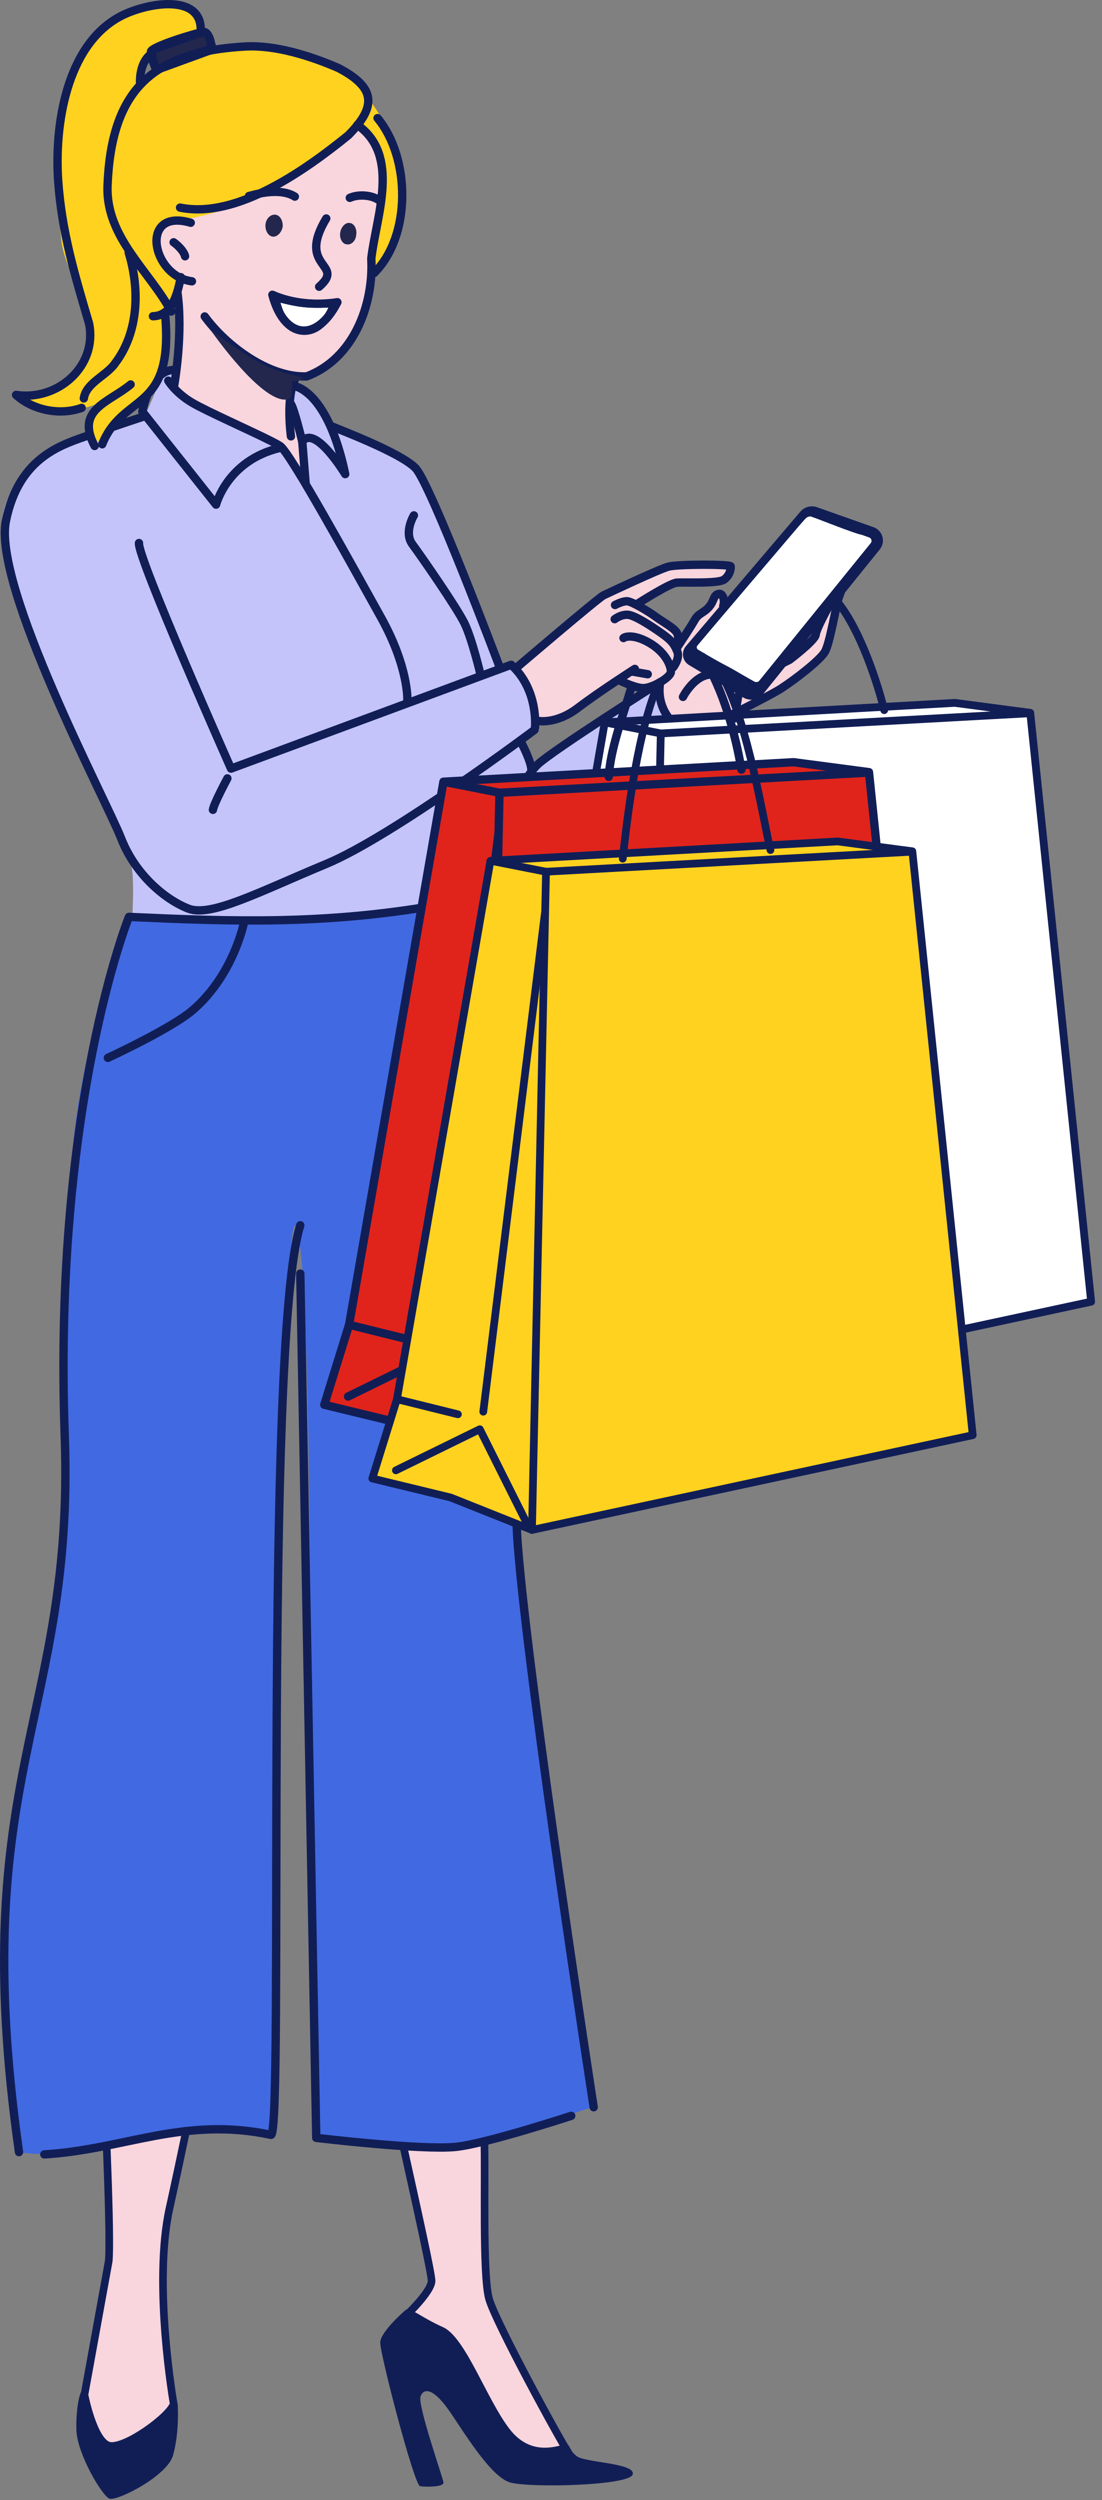 <svg fill="none" height="338" viewBox="0 0 149 338" width="149" xmlns="http://www.w3.org/2000/svg" xmlns:xlink="http://www.w3.org/1999/xlink"><rect x="0" y="0" width="149" height="338" fill="#808080" stroke="none"/><clipPath id="a"><path d="m0 0h148.058v337.835h-148.058z"/></clipPath><g clip-path="url(#a)"><path d="m23.482 324.985s-2.843-16.161-.555-26.462 11.555-55.257 11.602-59.992c.048-4.735-5.097-13.324-5.097-13.324l-12.795 4.204s1.28 5.605.504 7.919-5.088 6.708-3.507 36.433 1.052 32.016 1.052 32.016l-3.269 17.987s1.238 6.48 3.394 6.897 8.207-4.017 8.672-5.679z" fill="#f9d5dd"/><path d="m54.727 313.232s3.501-3.253 3.625-4.802-7.745-34.884-8.953-42.599c-1.208-7.714-.558-31.507-.558-31.507l12.083-.558 3.718 2.138s.651 48.609.836 53.256c.186 4.647-.279 18.403.651 21.656.676 2.367 7.214 14.477 10.317 20.354 1.161 2.2-4.296 2.387-4.043 2.742" fill="#f9d5dd"/><path d="m23.482 324.985s-2.843-16.161-.555-26.462 11.746-55.489 11.794-60.224-5.289-13.092-5.289-13.092l-12.795 4.204s1.28 5.605.504 7.919-5.088 6.708-3.507 36.433 1.052 32.016 1.052 32.016l-3.269 17.987s1.238 6.48 3.394 6.897 8.207-4.017 8.672-5.679z" stroke="#111e56" stroke-linecap="round" stroke-linejoin="round" stroke-width="1.032"/><path d="m11.249 323.488c-.264-1.045-1.026 1.752-.917 5.082.103 3.167 3.457 8.867 4.473 9.238 1.015.37 7.793-3.03 8.592-5.858.908-3.214.625-7.015.625-7.015s-1.776 3.25-6.575 4.826c-4.798 1.576-4.54-1.109-4.965-2.142s-1.233-4.131-1.233-4.131z" fill="#111e56"/><path d="m54.881 312.271s-3.408 2.912-3.47 4.399 4.585 19.332 5.391 19.456 3.222.124 3.16-.496-3.532-10.472-3.098-11.649 1.735-1.053 3.718 1.735 5.7 9.17 8.427 9.914c2.726.744 16.172.434 16.544-1.115s-6.506-1.549-7.621-2.478-.744-1.487-1.425-1.549-4.523 1.921-7.621-2.107-5.948-12.392-8.984-13.755-4.337-2.664-5.019-2.355z" fill="#111e56"/><path d="m54.727 313.232s3.501-3.253 3.625-4.802-7.745-34.884-8.953-42.599c-1.208-7.714-.558-31.507-.558-31.507l12.083-.558 3.718 2.138s.651 48.609.836 53.256c.186 4.647-.279 18.403.651 21.656.929 3.253 9.728 19.363 10.657 20.664" stroke="#111e56" stroke-linecap="round" stroke-linejoin="round" stroke-width="1.032"/><path clip-rule="evenodd" d="m33.276 17.495s5.509-4.745 6.337-5.996c.375-.619 3.885-.123 5.032.563 1.496.867 4.872 4.733 5.116 5.25 1.158 2.673 1.808 2.917 2.003 5.658.644 1.008-.126 3.648.233 4.861.321.981-.112 2.529-.346 4-.405 2.851-1.798 7.038-1.89 8.406-.223 3.459-1.867 5.425-3.879 7.758-1.721 1.546-2.45 2.158-2.45 2.158l-1.575.642c-1.108.379-1.954 0-1.954 0-.753 2.718-.098 2.462.309 3.618 1.239 3.508 4.206 3.758 6.518 8.309.893 1.759.308 2.085 1.62 4.506 2.176 4.017 4.519 7.609 4.519 7.609l-35.473 5.861s-.623-6.661 1.114-12.518c1.284-4.27 3.408-9.236 4.704-13.429 1.024-3.432 1.094-7.342 1.094-7.342l-.222-7.602s-.164-1.215.212-2.312c-1.021-.554-2.042-1.196-2.042-1.196s-1.547-1.917-1.196-3.646c.724-4.843 5.25-3.208 5.25-3.208l6.964-11.95z" fill="#f9d5dd" fill-rule="evenodd"/><path d="m52.87 156.23c-6.013.448-14.987.345-25.18-2.772-5.719-1.749-10.452-4.027-14.15-6.166v-1.96l1.692-7.33 1.447-7.099 1.095-5.198s.358-4.371.16-7.451c-.197-3.08-3.047-7.973-4.876-12.461-1.827-4.489-12.232-25.661-12.847-33.057-.616-7.395 6.031-11.476 6.031-11.476l4.63-2.024 8.884-3.356s1.081-2.464 1.821-4.266c.738-1.802 2.256-1.343 2.256-1.343l-.293 1.916c2.635 3.605 10.175 6.433 11.541 6.891s3.069 1.683 3.069 1.683l1.428 2.896 1.325 2.322s-.21-4.396 0-6.744-1.644-5.013-1.644-5.013l.284-1.681c3.631 1.856 4.934 4.898 4.934 4.898s1.184.425 6.394 2.292c5.209 1.868 7.22 7.429 7.22 7.429l9.238 23.535 1.759-.655c3.544 4.338 3.25 8.35 3.25 8.35l-1.93 1.553.534 1.691.534 2.671.867-.922 16.915-11.159c-1.117 5.862 4.446 7.17 4.446 7.17l-13.897 13.369s-8.495 7.111-10.625 8.715-8.33.94-8.33.94c2.042 8.981 2.898 16.302 4.94 25.284-1.218 1.098 2.183 4.187.235 5.276-4.147 2.319-8.086 3.024-10.639 3.25l-1.645-15.103-.872 15.103v.002z" fill="#c4c4fa"/><path clip-rule="evenodd" d="m69.592 90.694c2.324 2.295 2.739 6.846 2.739 6.846 3.056.347 6.321-2.254 6.321-2.254l5.011-3.351s1.726.802 2.608 1.142c.883.34 1.646-.234 1.646-.234.431-.103.862-.206 1.292-.31-.109.573-.302 2.008.394 3.575 1.046 2.354 3.275 3.151 3.668 3.283l2.047-.86 11.704-6.31 3.27-2.963 1.226-1.264.452-1.168.517-3.957 1.434-3.315-16.367 3.002.339-1.504-.511-.924-.621.463-2.054 2.07-2.955 4.573-.201-.999-.654-1.105-4.441-3.091-.164-.477 1.816-1.241 3.155-1.626 4.637-.287 1.578-.144.934-.394.606-.702-.223-.597-8.583-.108-8.763 4.103-.822.706-11.036 9.42z" fill="#f9d5dd" fill-rule="evenodd"/><path d="m93.382 87.391s15.965-17.909 15.933-18.11c-.031-.201 8.955 3.579 8.955 3.579l-15.989 20.31z" fill="#fff"/><path d="m110.086 69.017 8.133 2.981c.691.252.927 1.11.465 1.682l-15.947 19.725c-.51.631-1.41.784-2.099.356-2.453-1.521-4.907-3.042-7.36-4.562-.423-.262-.514-.839-.193-1.218 5.262-6.214 10.523-12.428 15.784-18.643.298-.351.784-.48 1.216-.322zm-15.703 18.811c1.364.829 2.479 1.453 3.27 1.881.913.495.952.49 1.506.813 0 0 2.515 1.466 2.874 1.645.007.003.391.153.609-.116 5.031-6.209 10.061-12.419 15.091-18.629.209-.257.101-.645-.212-.757-.079-.028-.135-.048-.138-.049-.018-.006-.55-.198-.876-.315-.057-.02-.101-.022-.122-.026-.957-.196-5.395-1.958-5.928-2.15-.076-.027-.162-.059-.329-.118-.003-.001-.281-.101-.514-.185 0 0-.212-.038-.529.14-.555.313-12.143 14.149-14.796 17.321-.143.171-.098.429.093.545z" fill="#111e56"/><path d="m103.196 93.812 15.763-19.539c.388-.481.519-1.124.351-1.718s-.617-1.072-1.199-1.279l-7.648-2.704c-.8-.284-1.705-.039-2.255.607l-15.466 18.175c-.325.381-.464.884-.383 1.378s.375.925.804 1.183l7.317 4.38c.334.2.705.297 1.074.297.619 0 1.231-.272 1.641-.78zm6.896-24.191 7.647 2.704c.247.088.429.281.5.533s.019.512-.145.716l-15.765 19.539c-.308.381-.858.48-1.278.227l-7.316-4.381c-.15-.089-.249-.235-.278-.407-.028-.174.019-.343.133-.477l15.466-18.175c.183-.215.451-.333.724-.333.105 0 .212.017.313.054z" fill="#111e56"/><path d="m36.636 288.623c-12.721-4.298-24.926 4.043-34.067 2.333-.618-3.409-5.211-40.056 4.122-68.679 2.621-8.038 1.831-21.697 1.867-34.378.035-12.447.918-23.957 1.01-27.686.39-15.859 5.607-28.761 7.93-36.464 0 0 17.289 1.95 43.938-1.495.46 1.861 8.97 26.714 7.41 42.379 1.391 64.256-3.82 4.133 11.425 120.257-5.727 1.227-15.611 8.309-37.509 4.142-1.438-.274.376-117.67-2.781-123.221-2.256-3.967-1.936 123.289-3.344 122.813z" fill="#4169e1"/><g stroke="#111e56" stroke-linecap="round" stroke-linejoin="round"><path d="m61.014 122.386c-.936-4.509 1.034-15.831 1.034-15.831" stroke-width="1.13"/><path d="m62.216 122.58s3.582.947 6.22-.925c2.637-1.872 24.744-20.957 24.836-22.262 0 0-4.83-2.13-4.015-7.17 0 0-14.61 9.268-16.567 11.14s-4.594 7.402-4.85 8.933" stroke-width="1.13"/><path d="m70.478 100.385s1.47 2.756 1.361 3.829" stroke-width="1.13"/><path d="m91.753 87.236s1.611-2.42 2.164-3.399 1.234-.936 1.957-1.787.553-1.531 1.234-1.744.914.982.681 1.617" stroke-width="1.13"/><path d="m92.343 94.217s1.446-2.85 3.658-3.02" stroke-width="1.13"/><path d="m93.407 99.363s10.252-5.02 12.166-6.253c1.914-1.234 5.275-3.829 5.956-4.977.681-1.149 1.489-6.211 1.872-7.317s.596-1.617.596-1.617" stroke-width="1.13"/><path d="m111.996 82.094s-1.617 2.893-1.702 3.701-3.531 3.403-3.531 3.403l-.936.468" stroke-width="1.13"/><path d="m72.69 97.451s2.425.553 5.445-1.744 7.7-5.275 7.7-5.275" stroke-width="1.13"/><path d="m87.579 91.154-2.212-.383" stroke-width="1.13"/><path d="m83.663 91.936s1.958 1.005 3.192 1.09 3.795-1.411 3.854-2.173-.664-2.591-2.791-3.867-3.403-.936-3.616-.723" stroke-width="1.13"/><path d="m91.024 90.217s.936-1.191.553-2.127-.681-1.446-2.127-2.467-3.658-2.467-4.594-2.51-1.744.596-1.744.596" stroke-width="1.13"/><path d="m83.155 81.796s1.021-.553 1.659-.51 2.85 1.361 3.829 2.084 2.637 1.574 2.935 2.297-.058 2.126-.058 2.126" stroke-width="1.13"/><path d="m86.293 81.564s4.221-2.704 5.199-2.789 5.615.17 6.423-.425c.808-.596.908-1.469.879-1.777s-7.133-.308-8.409.033c-1.276.34-8.04 3.531-8.763 3.871s-11.826 9.827-11.826 9.827" stroke-width="1.13"/><path d="m72.336 98.389s.524-5.109-3.219-8.512l-37.881 14.038s-12.698-28.587-12.443-30.501" stroke-width="1.13"/><path d="m30.746 105.234s-1.872 3.488-1.957 4.254" stroke-width="1.13"/><path d="m72.264 98.683s-19.143 14.379-28.161 18.122c-9.018 3.743-15.569 7.232-18.632 6.041s-7.147-4.509-9.103-9.529c-1.957-5.02-17.357-34.032-15.57-42.882 1.787-8.848 7.827-10.38 11.401-11.656 3.573-1.276 7.487-2.552 7.487-2.552" stroke-width="1.13"/><path d="m55.078 94.601s.17-4.424-3.573-11.145-12.251-22.206-13.613-23.142c-.232-.159-.663-.395-1.231-.684-2.768-1.405-8.774-4.057-10.68-5.187-2.297-1.361-3.233-2.978-3.233-2.978" stroke-width="1.13"/><path d="m37.839 60.559c-7.115 1.691-8.625 7.668-8.625 7.668l-9.967-12.575s.949-5.377 4.097-5.632" stroke-width="1.13"/><path d="m55.962 69.676s-1.395 2.293-.204 3.91 6.041 8.593 7.062 10.72 2.127 6.806 2.127 6.806" stroke-width="1.13"/><path d="m67.585 90.261s-9.359-24.843-11.401-26.97-10.752-5.379-11.23-5.615" stroke-width="1.13"/></g><path clip-rule="evenodd" d="m81.844 97.533 47.579-2.467 10.059 1.231 8.05 79.689-60.104 12.926s-5.167-2.271-10.692-4.152c-5.525-1.879-11.085-2.671-11.085-2.671l3.497-11.075 12.695-73.48z" fill="#fff" fill-rule="evenodd"/><path d="m81.765 97.663-12.753 73.417-3.358 10.817 10.687 2.592 11.088 4.423 60.103-12.926-8.233-79.616-10.191-1.343z" style="fill-rule:evenodd;clip-rule:evenodd;stroke:#111e56;stroke-width:1.052;stroke-linecap:round;stroke-linejoin:round"/><path d="m81.99 97.704 7.352 1.454 49.57-2.711" stroke="#111e56" stroke-linecap="round" stroke-linejoin="round" stroke-width="1.052"/><path d="m89.343 99.158-1.913 89.755" stroke="#111e56" stroke-linecap="round" stroke-linejoin="round" stroke-width="1.052"/><path d="m80.787 172.788 8.405-67.985" stroke="#111e56" stroke-linecap="round" stroke-linejoin="round" stroke-width="1.052"/><path d="m69.013 171.08 8.316 2.061" stroke="#111e56" stroke-linecap="round" stroke-linejoin="round" stroke-width="1.052"/><path d="m68.871 180.786 11.441-5.608 6.648 13.296" stroke="#111e56" stroke-linecap="round" stroke-linejoin="round" stroke-width="1.052"/><path d="m113.327 81.498c3.023 3.739 5.373 10.997 6.226 14.508" stroke="#111e56" stroke-linecap="round" stroke-linejoin="round" stroke-width="1.052"/><path d="m99.405 97.144c.123-1.082.339-2.599.678-4.294" stroke="#111e56" stroke-linecap="round" stroke-linejoin="round" stroke-width="1.052"/><path d="m39.913 52.23s4.403.638 6.764 11.869c0 0-4.084-6.764-5.807-4.403l.447 5.583" stroke="#111e56" stroke-linecap="round" stroke-linejoin="round" stroke-width="1.13"/><path d="m40.87 59.696s-1.065-4.33-1.511-5.032" stroke="#111e56" stroke-linecap="round" stroke-linejoin="round" stroke-width="1.13"/><path d="m23.538 52.187s1.293-7.125.411-12.921" stroke="#111e56" stroke-linecap="round" stroke-linejoin="round" stroke-width="1.13"/><path d="m39.339 58.995s-.758-5.496.642-7.907" stroke="#111e56" stroke-linecap="round" stroke-linejoin="round" stroke-width="1.13"/><path d="m59.096 122.385c-15.193 2.649-27.624 2.21-41.664 1.576 0 0-10.274 25.36-8.68 70.161 1.358 38.152-13.417 45.734-6.183 96.835" stroke="#111e56" stroke-linecap="round" stroke-linejoin="round" stroke-width="1.13"/><path d="m5.992 291.268c10.809-.652 18.861-5.153 30.645-2.644 1.791.381-1.05-107.218 3.967-122.968" stroke="#111e56" stroke-linecap="round" stroke-linejoin="round" stroke-width="1.13"/><path d="m40.602 172.188 2.158 116.843s14.145 1.69 18.842 1.225c4.027-.399 15.634-4.201 15.634-4.201" stroke="#111e56" stroke-linecap="round" stroke-linejoin="round" stroke-width="1.13"/><path d="m62.281 124.984 4.875 20.084 1.95 10.14v11.7l.39 17.159s.03 18.583.508 24.755c1.483 19.132 10.267 76.068 10.267 76.068" stroke="#111e56" stroke-linecap="round" stroke-linejoin="round" stroke-width="1.13"/><path clip-rule="evenodd" d="m60.036 105.555 47.579-2.467 10.059 1.231 8.05 79.689-60.104 12.926s-5.167-2.271-10.692-4.152c-5.525-1.879-11.085-2.671-11.085-2.671l3.497-11.075 12.695-73.48z" fill="#e0241c" fill-rule="evenodd"/><path d="m59.956 105.685-12.752 73.418-3.358 10.816 10.686 2.592 11.088 4.423 60.104-12.926-8.233-79.616-10.191-1.343z" style="fill-rule:evenodd;clip-rule:evenodd;stroke:#111e56;stroke-width:1.13;stroke-linecap:round;stroke-linejoin:round"/><path d="m60.182 105.725 7.352 1.454 49.57-2.71" stroke="#111e56" stroke-linecap="round" stroke-linejoin="round" stroke-width="1.13"/><path d="m67.534 107.18-1.914 89.755" stroke="#111e56" stroke-linecap="round" stroke-linejoin="round" stroke-width="1.13"/><path d="m58.978 180.809 8.405-67.985" stroke="#111e56" stroke-linecap="round" stroke-linejoin="round" stroke-width="1.13"/><path d="m47.204 179.104 8.315 2.061" stroke="#111e56" stroke-linecap="round" stroke-linejoin="round" stroke-width="1.13"/><path d="m47.062 188.806 11.441-5.607 6.648 13.295" stroke="#111e56" stroke-linecap="round" stroke-linejoin="round" stroke-width="1.13"/><path d="m94.966 88.812c2.786 4.159 4.545 10.737 5.279 15.245" stroke="#111e56" stroke-linecap="round" stroke-linejoin="round" stroke-width="1.13"/><path d="m82.305 105.031c.22-3.699 1.833-7.998 3.095-12.203" stroke="#111e56" stroke-linecap="round" stroke-linejoin="round" stroke-width="1.13"/><path clip-rule="evenodd" d="m66.391 116.243 47.174-2.446 9.974 1.22 7.982 79.011-59.593 12.816s-5.123-2.252-10.601-4.117c-5.478-1.863-10.991-2.648-10.991-2.648l3.467-10.981 12.587-72.856z" fill="#ffd21f" fill-rule="evenodd"/><path d="m66.312 116.372-12.643 72.793-3.33 10.725 10.596 2.57 10.993 4.385 59.593-12.816-8.163-78.94-10.105-1.331z" style="fill-rule:evenodd;clip-rule:evenodd;stroke:#111e56;stroke-width:1.043;stroke-linecap:round;stroke-linejoin:round"/><path d="m66.536 116.413 7.29 1.441 49.148-2.688" stroke="#111e56" stroke-linecap="round" stroke-linejoin="round" stroke-width="1.043"/><path d="m73.826 117.854-1.898 88.992" stroke="#111e56" stroke-linecap="round" stroke-linejoin="round" stroke-width="1.043"/><path d="m65.343 190.856 8.334-67.407" stroke="#111e56" stroke-linecap="round" stroke-linejoin="round" stroke-width="1.043"/><path d="m53.669 189.166 8.244 2.044" stroke="#111e56" stroke-linecap="round" stroke-linejoin="round" stroke-width="1.043"/><path d="m53.528 198.787 11.344-5.56 6.592 13.183" stroke="#111e56" stroke-linecap="round" stroke-linejoin="round" stroke-width="1.043"/><path d="m97.667 91.391c3.518 6.501 5.567 19.704 6.506 23.533" stroke="#111e56" stroke-linecap="round" stroke-linejoin="round" stroke-width="1.043"/><path d="m84.2 116.096c.363-3.271 1.667-15.989 4.628-23.241" stroke="#111e56" stroke-linecap="round" stroke-linejoin="round" stroke-width="1.043"/><path d="m50.5 33.319c.926-4.122 3.542-14.623-2.103-16.128-1.839 2.024-3.484 3.562-5.818 4.857-5.306 3.466-11.634 6.864-18.187 7.66-4.17.55-4.267 7.461-.199 7.562.349 1.068-1.137 4.057-1.375 4.64.699-.88-3.22-3.41-6.526-9.82-11.188-27.254 30.99-37.005 37.502-10.383 2.481 6.364-4.382 21.711-3.294 11.612z" fill="#ffd21f"/><path d="m27.222 4.357c.653-3.603-4.312-4.774-7.035-3.71-12.52 3.635-13.182 20.296-11.955 31.149.22 5.246 4.982 9.35 3.944 14.655-.358 1.38-.523 3.261-1.739 4.139-2.317 1.131-4.134 2.94-6.693 3.258 2.443 2.731 6.549 1.78 9.605.699-1.652 1.382-1.686 5.383.345 5.093.424-.06.931-1.468 5.258-5.785 3.889-3.879 4.55-9.956 2.635-14.906-1.604-2.807-4.42-4.805-5.877-7.758-1.992-6.113-.626-13.691 2.526-19.205.748-.916.743-2.083.973-3.184 1.194-3.199 5.231-3.388 8.013-4.444z" fill="#ffd21f"/><path d="m28.848 6.717c-.171-.687-.438-1.351-.791-1.969-.072-.126-.155-.257-.288-.323-.196-.097-.434-.023-.642.052-2.048.739-4.097 1.477-6.146 2.216-.09.033-.186.069-.244.142-.059.074-.07.173-.075.266-.047.83.199 1.671.688 2.353l7.499-2.737z" fill="#23274e" stroke="#111e56" stroke-miterlimit="10"/><path clip-rule="evenodd" d="m41.271 41.048c-2.009-.208-3.993-.818-3.993-.818s.476 3.994 3.357 4.499c3.202.526 4.519-3.679 4.519-3.679s-1.868.125-3.882-.002z" fill="#fff" fill-rule="evenodd" stroke="#111e56" stroke-miterlimit="10"/><path clip-rule="evenodd" d="m48.165 31.741c.131-.8-.306-1.556-.87-1.592-.559-.116-1.164.493-1.295 1.293-.131.801.306 1.556.87 1.592.64.121 1.244-.488 1.295-1.294z" fill="#23274e" fill-rule="evenodd"/><path clip-rule="evenodd" d="m38.224 30.623c.051-.806-.387-1.561-1.031-1.602-.645-.041-1.249.568-1.3 1.374s.387 1.561 1.032 1.602c.564.035 1.169-.574 1.3-1.374z" fill="#23274e" fill-rule="evenodd"/><path d="m27.126 4.478c.468-5.58-7.466-4.092-10.91-2.234-7.346 3.963-8.838 14.875-8.357 22.086.467 7 2.281 12.955 4.187 19.418 1.146 5.797-4.257 10.495-9.875 9.645 2.3 2.086 5.932 2.8 8.868 1.752" stroke="#111e56" stroke-linecap="round" stroke-linejoin="round" stroke-width="1.13"/><path d="m11.333 53.866c.304-2.131 3.112-3.091 4.239-4.769 3.199-4.213 3.331-10.058 1.825-14.96" stroke="#111e56" stroke-linecap="round" stroke-linejoin="round" stroke-width="1.13"/><path d="m17.664 51.978c-2.981 2.474-7.487 3.372-4.869 8.317" stroke="#111e56" stroke-linecap="round" stroke-linejoin="round" stroke-width="1.13"/><path d="m13.82 60.064c2.824-7.05 9.683-4.164 8.516-17.412" stroke="#111e56" stroke-linecap="round" stroke-linejoin="round" stroke-width="1.13"/><path d="m23.153 42.121c-2.942-5.472-8.814-10.017-8.618-16.895.477-13.29 6.287-18.246 18.63-18.941 4.142-.233 8.946 1.33 12.597 2.912 4.975 2.604 5.27 5.142 1.317 9.104-5.707 4.619-15.054 11.341-22.735 9.766" stroke="#111e56" stroke-linecap="round" stroke-linejoin="round" stroke-width="1.13"/><path d="m18.936 11.211c-.047-1.284.299-2.945 1.349-3.789" stroke="#111e56" stroke-linecap="round" stroke-linejoin="round" stroke-width="1.13"/><path d="m21.349 9.454c-.428.036-.86-1.803-.948-2.44-.091-.665 6.179-2.596 7.128-2.688.796-.077 1.333 2.27.805 2.376-2.017.407-6.188 2.065-6.985 2.752z" stroke="#111e56" stroke-linecap="round" stroke-linejoin="round" stroke-width="1.13"/><path d="m20.68 42.754c2.639-.05 3.35-3.19 3.767-5.283" stroke="#111e56" stroke-linecap="round" stroke-linejoin="round" stroke-width="1.13"/><path d="m25.953 38.033c-5.478-.674-7.172-9.975-.165-7.918" stroke="#111e56" stroke-linecap="round" stroke-linejoin="round" stroke-width="1.13"/><path d="m23.474 32.756c.55.381 1.401 1.211 1.548 1.891" stroke="#111e56" stroke-linecap="round" stroke-linejoin="round" stroke-width="1.13"/><path d="m39.866 26.582c-1.697-1.079-4.394-.582-6.202-.082" stroke="#111e56" stroke-linecap="round" stroke-linejoin="round" stroke-width="1.13"/><path d="m47.295 26.749c1.209-.544 3.24-.412 4.214.537" stroke="#111e56" stroke-linecap="round" stroke-linejoin="round" stroke-width="1.13"/><path d="m48.319 16.889c5.868 4.133 2.56 12.272 1.882 18.063.338 6.324-2.433 13.56-8.732 15.935-5.106.205-10.884-4.124-13.788-8.102" stroke="#111e56" stroke-linecap="round" stroke-linejoin="round" stroke-width="1.13"/><path d="m44.114 29.537c-4.078 6.754 2.668 6.064-.964 9.229" stroke="#111e56" stroke-linecap="round" stroke-linejoin="round" stroke-width="1.13"/><path d="m51.047 15.969c4.43 5.33 4.618 15.904-.462 20.943" stroke="#111e56" stroke-linecap="round" stroke-linejoin="round" stroke-width="1.13"/><path d="m36.826 39.852c2.672 1.185 5.927 1.458 8.794 1.007-2.845 5.56-7.224 4.953-8.794-1.007z" stroke="#111e56" stroke-linecap="round" stroke-linejoin="round" stroke-width="1.13"/><path clip-rule="evenodd" d="m39.524 51.552c-.146.817.111 2.198-.467 2.392-3.345 1.122-10.588-9.333-10.588-9.333s5.806 4.393 8.599 5.359c2.795.887 3.908 1.097 3.908 1.097s.123.386-1.452.485z" fill="#23274e" fill-rule="evenodd"/><path d="m14.586 143.022s8.579-3.964 11.472-6.456c5.6-4.822 6.961-11.978 6.961-11.978" stroke="#111e56" stroke-linecap="round" stroke-linejoin="round" stroke-width="1.13"/></g></svg>